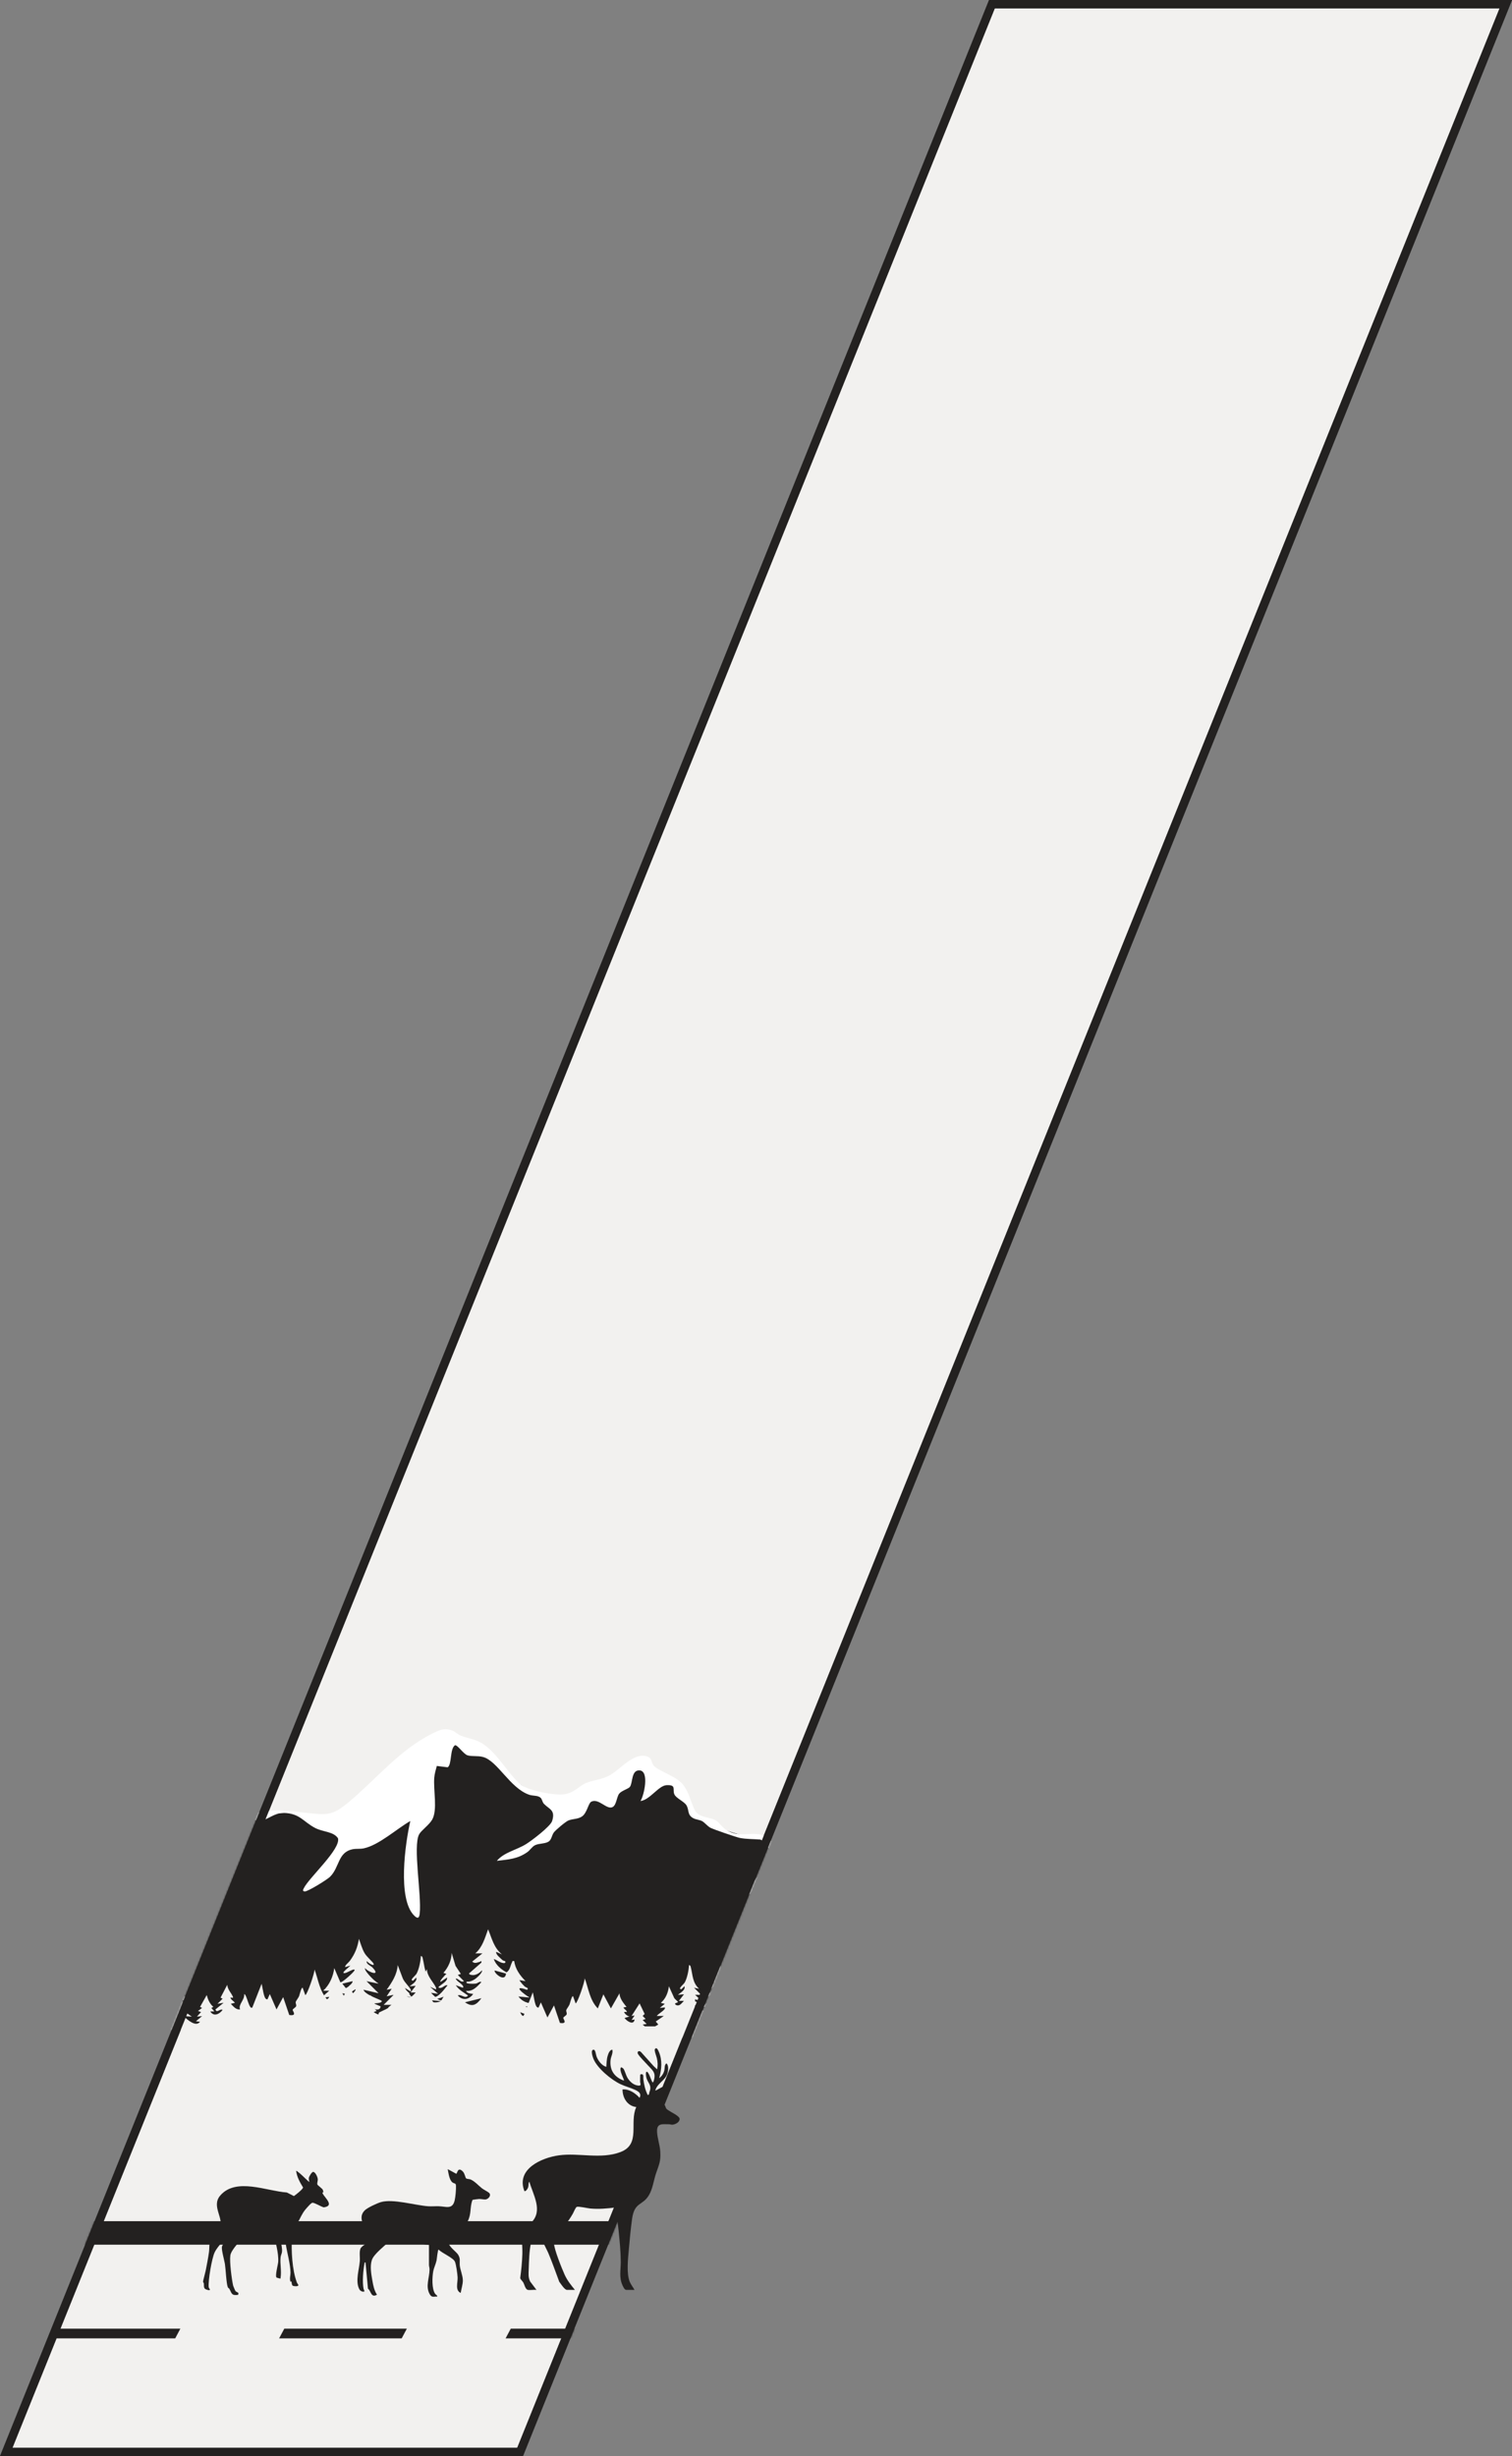 <svg width="901" height="1463" viewBox="0 0 901 1463" fill="none" xmlns="http://www.w3.org/2000/svg">
<rect x="0" y="0" width="901" height="1463" fill="#808080" stroke="none"/>
<path d="M897.297 2.5L309.914 1460.5H3.703L591.077 2.5H897.297Z" fill="#F2F1EF" stroke="#232120" stroke-width="5"/>
<mask id="mask0_2070_631" style="mask-type:alpha" maskUnits="userSpaceOnUse" x="0" y="0" width="901" height="1463">
<path d="M897.297 2.5L309.914 1460.5H3.703L591.077 2.5H897.297Z" fill="#F2F1EF" stroke="black" stroke-width="5"/>
</mask>
<g mask="url(#mask0_2070_631)">
<rect x="24" y="1323" width="527" height="14" fill="#232120"/>
<path d="M266.354 1035.61C288.466 1034.78 301.212 1065.4 336.848 1077.08C347.882 1079.76 335.567 1073.76 343.911 1075.08C353.004 1076.53 360.025 1057.93 369.405 1059.57C377.029 1060.9 374.296 1051.08 383.388 1051.43C393.502 1051.82 389.79 1063.92 398.436 1061.57C400.954 1060.88 412.032 1077.43 415.786 1082.3C418.865 1086.3 443.955 1094.39 449.263 1094.59C452.313 1094.7 467.146 1101.41 469.074 1103.03C474.267 1107.41 487.906 1105.06 494.423 1110.1C496.552 1111.75 536.23 1124.87 541.797 1127.1C556.256 1132.89 569.462 1143.95 584.885 1147.27C597.243 1149.93 607.702 1149.11 622.304 1142.63C627.066 1140.51 631.914 1132.89 635.022 1132.33C639.525 1131.52 645.394 1140.09 651.595 1141.29C658.817 1142.68 667.708 1138.11 676.685 1138.4C686.252 1138.7 701.746 1146.02 709.472 1145.11C722.966 1143.52 715.96 1116.23 751.12 1122.96C767.406 1126.08 770.053 1152.6 779.073 1160.03C784.885 1164.82 789.834 1163.2 794.668 1165.67C817.802 1177.54 818.852 1170.91 838.015 1175.95C844.374 1177.61 850.775 1183.48 857.537 1185.77C873.118 1191.02 893.834 1193.88 906.365 1206.96H-102.745C-103.896 1201.7 -100.947 1200.3 -97.969 1197.08C-86.143 1184.3 -63.628 1170.18 -50.839 1156.25C-36.625 1151.69 -24.986 1160.82 -8.24 1156.54C4.305 1153.32 71.187 1145.96 66.195 1129.76C73.331 1131.39 69.116 1134.61 72.986 1133.62C80.999 1131.56 118.907 1106.21 125.065 1100.99C129.596 1097.15 134.301 1100 137.308 1093.99C144.069 1080.48 167.246 1080.06 168.814 1079.83C182.006 1077.86 176.309 1091.11 204.535 1079.51C221.785 1072.42 218.519 1072.66 226.388 1062.05C232.819 1053.37 250.486 1050.31 258.341 1043L266.325 1035.63L266.354 1035.61Z" fill="#232120"/>
<path d="M528.719 1208.04L557.995 1187.42C554.83 1186.4 551.996 1188.26 548.212 1188.01C543.925 1187.74 539.509 1185.09 535.38 1184.09L551.334 1180.1C550.73 1177.92 546.357 1178.75 543.724 1177.76C541.811 1177.04 538.732 1175.58 538.041 1173.48C545.781 1173.99 551.982 1170.68 556.672 1164.82H544.702L557.995 1154.19L546.026 1155.53L556.657 1146.21H548.687C557.046 1138.51 561.894 1127.53 563.333 1116.3L571.317 1134.9C573.259 1136.35 589.012 1121.69 589.919 1119.59C591.789 1115.22 580.568 1122.2 578.352 1122.67C569.461 1124.61 583.488 1114.73 584.61 1112.95L577.978 1114.95C576.64 1113.16 582.409 1108.79 583.848 1106.86C590.566 1097.8 594.149 1088.89 595.933 1077.7C598.407 1084.17 599.918 1090.65 603.514 1096.73C606.233 1101.31 614.333 1108.27 615.21 1110.31C617.282 1115.13 607.053 1109.09 606.564 1106.98C604.521 1110.62 611.499 1113.13 613.887 1115.62C625.295 1127.59 608.823 1122.15 603.903 1116.28C603.097 1118.83 608.794 1125.02 611.196 1127.62C614.419 1131.12 617.987 1134.17 621.871 1136.9L605.902 1133.58L621.871 1149.5L601.917 1144.86C603.658 1151.54 625.18 1158.25 625.856 1159.52C627.482 1162.58 616.635 1162.9 615.225 1162.84L624.533 1166.82C623.439 1174.84 613.642 1169.01 608.564 1168.16C609.024 1170.92 620.476 1178.16 621.771 1177.34C621.929 1177.24 621.77 1175.34 622.778 1174.78C628.086 1171.83 634.876 1170.12 639.178 1164.82H628.547L641.84 1151.53L632.532 1153.52L639.192 1143.57L632.532 1144.9C639.61 1135.03 646.242 1124.9 647.177 1112.31L653.579 1129.17C655.219 1134.32 662.815 1140.9 664.455 1144.91C664.786 1145.7 664.7 1147.16 663.808 1146.87L655.161 1141.56L665.793 1154.84L655.147 1152.85C660.024 1157.99 665.074 1163.56 672.468 1164.87L677.763 1158.85L668.455 1159.52L677.763 1149.55L669.792 1150.21L679.1 1142.22C676.784 1139.85 672.584 1147.89 672.468 1142.25L685.747 1117.64C685.546 1126.97 694.955 1135.58 697.731 1142.25C698.062 1143.04 697.975 1144.5 697.084 1144.22L689.761 1140.9L700.392 1150.22L691.084 1148.88C693.616 1151.36 701.184 1159.86 704.867 1158.78L715.024 1141.59L725.67 1160.88L721.699 1162.18L731.007 1168.19C732.187 1174.19 723.253 1168.29 721.699 1169.51L729.683 1178.79H722.375L721.713 1181.44L735.006 1190.76L724.361 1190.1C728.95 1194.5 740.128 1204.76 745.652 1197.44L740.329 1196.76L748.299 1190.1L741.653 1190.76L746.976 1184.79L742.991 1183.47L748.299 1179.47L745.652 1178.15L754.299 1162.85C755.881 1168.66 758.212 1174.12 762.945 1178.15L760.298 1179.47L764.283 1184.12L758.96 1184.14C763.506 1191.19 770.656 1187.68 774.929 1182.13C771.606 1179.99 767.39 1186.99 765.621 1181.5L776.267 1172.82L768.297 1174.16L774.958 1167.49L772.267 1166.2L780.928 1149.56C781.403 1155.63 786.064 1159.9 788.222 1164.87C789.761 1168.39 783.431 1163.95 785.589 1167.49C786.711 1169.31 789.517 1170.97 790.898 1172.82L785.589 1174.13C788.927 1177.58 792.193 1181.91 797.559 1181.45C794.94 1174.88 803.644 1169.44 802.896 1161.51C806.32 1161.6 809.255 1182.73 813.513 1178.79L825.483 1148.22C826.648 1152.35 828.073 1165 830.806 1167.51C831.712 1168.35 833.237 1168.91 833.467 1167.43L836.129 1161.51L844.79 1181.43L853.421 1165.5L861.305 1188.62C871.879 1190.23 865.78 1183.67 865.708 1182.09C865.65 1180.84 869.505 1178.92 870.11 1177.43C870.886 1175.51 869.275 1173.67 869.664 1171.79C869.98 1170.25 873.016 1166.69 874.037 1164.15C874.526 1162.92 877.087 1151.89 878.698 1153.52L882.036 1162.8C884.367 1162.74 894.236 1134.27 894.02 1129.56C899.012 1143.1 900.638 1158.65 911.327 1169.46L918.65 1150.85L928.591 1169.44L939.913 1149.52C940.229 1156.58 945.077 1162.18 949.235 1167.47L945.25 1168.15C945.71 1170.15 948.242 1171.2 949.235 1172.81C951.35 1176.22 944.56 1172.02 946.603 1175.43C947.797 1177.44 950.789 1179.77 953.235 1180.12L946.603 1182.09C949.552 1186.2 958.687 1192.34 959.896 1184.09L955.925 1184.76L959.896 1178.78L955.925 1179.45L966.557 1162.84L973.218 1176.82L970.57 1179.45L974.541 1183.47L970.57 1184.78L975.879 1190.12L970.57 1190.79L975.879 1195.44L971.894 1197.41C979.145 1198.53 985.23 1194.22 991.201 1190.78L987.863 1186.79L998.494 1179.45H989.186C990.683 1176.71 1001.73 1171.14 999.818 1168.16L993.186 1168.84L999.818 1163.49L994.509 1162.18C1000.97 1156.75 1004.26 1148.54 1005.17 1140.24L1012.03 1155.3C1012.48 1156.9 1017.11 1160.25 1017.11 1160.84C1017.08 1162.46 1010.82 1162.15 1014.45 1164.85C1019.44 1167.4 1022 1162.41 1025.11 1159.5H1018.45L1025.11 1150.88L1017.13 1151.54C1020.64 1148.71 1027.38 1145.16 1025.77 1140.24L1021.76 1144.21C1016.23 1143.98 1024.71 1137.83 1026.13 1135.27C1029.43 1129.36 1031.41 1119.12 1031.77 1112.31C1033.78 1112.57 1033.9 1114.2 1034.29 1115.77C1036.76 1125.84 1036.35 1135.59 1045.05 1143.57L1038.4 1142.24L1047.71 1151.56H1039.74L1049.05 1160.18L1039.74 1157.53V1160.16C1043.21 1160.81 1044.52 1165.13 1048.47 1165.5C1054.83 1166.1 1062.51 1154.71 1066.34 1150.21C1062.33 1149.1 1058.95 1156.03 1054.37 1152.88C1057.74 1149 1066.7 1145.39 1065.68 1140.25L1057.68 1145.56C1054.27 1146.64 1063.75 1135.99 1065 1135.59L1061.03 1134.3C1067.23 1127.19 1071.61 1117.81 1071.68 1108.36L1076.76 1125.2L1083.65 1135.6L1079.66 1136.93L1087.63 1144.91C1083.58 1147.4 1080.76 1141.46 1076.99 1141.59C1077.94 1145.68 1088.9 1149.89 1086.3 1153.54L1077 1150.22C1081.52 1156.74 1086.7 1159.13 1092.94 1163.53C1089.23 1168.59 1083.99 1161.26 1079.66 1163.53C1086.01 1170.64 1094.47 1168.88 1099.62 1161.56C1096.54 1161.16 1091.65 1160.9 1090.31 1157.57C1099.24 1158.62 1104.7 1152.06 1110.26 1146.25C1107.99 1144.71 1105.67 1147.78 1102.88 1148.19C1101.43 1148.41 1087.24 1149.01 1091.63 1145.6C1095.32 1145.92 1098.35 1144.6 1101.4 1142.71C1104.25 1140.96 1112.21 1133.79 1110.94 1130.97C1108.29 1134.12 1104.26 1136.7 1100.11 1137.17C1099.13 1137.29 1093.98 1136.94 1094.31 1134.97L1110.26 1120.97C1110.52 1117.48 1109.72 1119.61 1107.98 1120.04C1104.52 1120.89 1101.69 1122.74 1098.29 1119.66L1111.59 1109.02H1102.28C1111.64 1101.21 1114.88 1088.81 1118.9 1077.79C1123.93 1089.86 1126.15 1101.47 1136.86 1110.36L1129.54 1107.03C1128.25 1110.04 1134.85 1115.13 1137.57 1117.69C1138.6 1118.67 1140.69 1118.83 1140.85 1119.02C1141.84 1120.14 1141.41 1121.88 1138.94 1121.61C1133.87 1121.03 1130.75 1117.55 1126.22 1116.36C1129.07 1124.12 1135.61 1129.65 1142.7 1133.56C1147.42 1130.83 1147.7 1124.66 1149.87 1120.7C1150.7 1119.18 1149.8 1118.46 1152.83 1119C1154.06 1129.25 1160.44 1137.91 1167.48 1144.94L1159.51 1143.6C1161.28 1146.74 1163.61 1149.16 1166.13 1151.67C1167.91 1153.44 1172.21 1153.49 1169.46 1156.26C1149.02 1148.98 1165.38 1161.93 1172.8 1166.22L1158.17 1164.88C1163.52 1171.77 1170.84 1174.39 1179.46 1173.54C1177.28 1178.46 1171.51 1176.85 1167.49 1178.17L1182.12 1182.85C1184.12 1184.79 1171.81 1188.09 1169.61 1188.03C1165.09 1187.91 1161.06 1184.32 1156.85 1184.82L1187.45 1208.1H528.676L528.719 1208.04ZM1142.23 1134.91L1127.6 1130.93C1125.38 1133.04 1140.88 1147.52 1142.23 1134.91ZM587.272 1133.58L573.979 1136.89L578.611 1142.63C580.611 1142.42 588.998 1135.23 587.272 1133.58ZM578.093 1156.06C579.992 1157.47 593.156 1146.14 591.257 1144.22C585.603 1148.03 581.071 1151.54 573.979 1149.55L578.093 1156.06ZM708.377 1160.18L692.408 1158.85C696.767 1165.97 705.327 1171.23 708.377 1160.18ZM1066.37 1162.84C1057.22 1166.36 1049.51 1170.74 1039.77 1165.49C1038.09 1167.49 1045.25 1171.38 1047.35 1171.86C1054.99 1173.61 1062.15 1168.82 1066.37 1162.84ZM676.439 1166.84C668.181 1169.79 663.016 1166.68 655.147 1165.51C660.571 1172.52 671.188 1175.67 676.439 1166.84ZM708.377 1168.16C703.04 1169.73 698.954 1167.25 693.746 1166.82C693.746 1171.4 701.256 1174.64 705.025 1174.84C708.794 1175.04 704.996 1169.87 708.377 1168.16ZM1110.29 1166.84L1089.01 1172.13C1098.6 1178.81 1103.92 1175.53 1110.29 1166.84Z" fill="#232120"/>
<path d="M74.942 1138.45C74.827 1138.34 75.215 1136.44 74.179 1135.68C72.252 1134.27 66.065 1134.89 66.224 1129.75C69.015 1129.16 71.892 1131.13 74.41 1131.06C83.114 1130.81 91.558 1117.28 98.752 1112.77C101.888 1110.82 105.168 1110.5 107.714 1109.06C110.261 1107.62 110.923 1104.36 114.001 1102.67C117.771 1100.6 123.54 1100.1 127.51 1097.96C137.221 1092.7 143.594 1081.54 155.578 1079.28C165.476 1077.41 172.338 1078.76 181.704 1079.7C194.882 1081.01 197.558 1081.99 208.074 1073.17C224.389 1059.5 237.855 1042.55 257.19 1032.77C261.535 1030.57 264.556 1028.99 269.533 1030.77C271.375 1031.43 272.756 1033.1 274.454 1033.76C278.827 1035.46 283.157 1035.85 287.272 1038.38C296.695 1044.16 303.198 1057.59 310.894 1063.28C315.426 1066.65 330.359 1069.47 335.999 1068.74C342.372 1067.9 344.559 1064.06 349.134 1062.06C354.054 1059.92 358.269 1060.39 363.938 1057.05C370.181 1053.37 377.791 1043.62 385.646 1046.19C388.725 1047.2 387.991 1049.92 389.603 1051.73C392.221 1054.7 401.846 1057.59 406.205 1062.08C411.226 1067.24 412.204 1076.97 415.312 1079.9C418.419 1082.84 424.087 1082.48 427.036 1084.6C428.878 1085.93 430.446 1088.69 433.41 1090.33C440.948 1094.49 445.955 1091.27 453.191 1092.73C457.363 1093.58 460.341 1098.3 463.722 1098.83C473.289 1100.37 478.367 1090.14 488.236 1098.88C491.934 1102.14 492.509 1107.34 497.501 1108.62C501.832 1109.74 507.255 1109.31 511.658 1110.3C515.024 1111.06 517.844 1113.62 520.002 1113.9C523.642 1114.36 527.886 1111.15 530.072 1111.65C532.95 1112.31 533.223 1117.59 535.352 1119.88C540.459 1125.36 556.155 1129.52 562.356 1136.45C563.147 1137.33 564.226 1137.81 563.924 1139.23C559.478 1140.32 557.953 1137.19 554.659 1135.43C552.414 1134.24 549.595 1132.56 547.264 1131.74C542.373 1129.98 535.482 1130.08 531.64 1128.34C527.799 1126.6 526.562 1120.82 522.332 1120.97C519.8 1121.07 513.456 1125.06 511.586 1126.94C508.262 1130.28 506.881 1137.62 504.464 1139.62C502.81 1140.99 497.329 1141.59 494.984 1142.41L502.925 1136.5C503.414 1130.14 514.161 1124.74 510.032 1119.06C506.349 1114 502.983 1116.28 498.12 1115.12C493.258 1113.95 489.69 1109.8 485.82 1106.76C482.496 1108.41 471.318 1105.74 471.217 1110.33C471.174 1112.39 474.943 1114.57 472.814 1115.91C471.361 1116.82 466.57 1116.04 464.024 1116.63C463.132 1116.83 454.673 1120.61 453.565 1121.22C449.595 1123.39 448.357 1128.93 443.48 1129.74C441.984 1128.2 459.823 1108.62 460.01 1104.62C460.212 1103.13 454.946 1096.73 453.392 1095.71C449.58 1095.39 444.545 1095.47 440.891 1094.73C438.862 1094.33 424.692 1089.47 423.239 1088.62C421.383 1087.53 419.886 1085.53 418.404 1084.73C416.721 1083.83 414.75 1083.86 413.067 1082.94C409.341 1080.91 410.837 1078.06 408.967 1075.15C407.586 1073 402.853 1071.04 401.874 1068.79C400.565 1065.82 403.299 1063 397.17 1063.31C392.408 1063.56 387.287 1072.07 381.661 1072.75C383.819 1069.44 386.999 1054.98 381.216 1054.51C376.094 1054.09 377.159 1061.8 375.375 1064.29C374.512 1065.5 370.354 1066.56 368.958 1068.38C367.433 1070.35 367.347 1075.2 365.017 1076.35C361.463 1078.1 356.787 1070.87 352.328 1073.14C350.572 1074.03 349.839 1079.83 346.846 1081.91C344.458 1083.58 341.523 1083.27 338.876 1084.25C337.193 1084.86 331.251 1089.9 330.129 1091.34C328.734 1093.11 328.791 1095.63 326.95 1096.88C324.893 1098.27 321.253 1097.9 318.836 1099.06C317.037 1099.93 315.901 1102 314.232 1103.18C308.334 1107.32 303.039 1107.51 296.076 1108.39C300.234 1103.31 307.715 1101.97 313.441 1098.43C316.735 1096.4 327.957 1087.91 328.993 1084.69C331.136 1078.04 327.281 1077.69 324.144 1074.42C323.065 1073.3 323.094 1071.37 321.771 1070.46C320.246 1069.41 317.383 1069.72 315.311 1069C303.903 1065.05 296.551 1048.9 287.876 1046.52C284.596 1045.62 281.33 1046.37 278.582 1045.52C276.18 1044.77 272.627 1039.19 271.116 1039.53C268.009 1041.58 269.332 1051.14 266.757 1052.65L260.297 1051.86C259.664 1054.21 258.974 1056.45 258.772 1058.9C258.182 1066.25 260.815 1078.04 257.55 1083.8C255.708 1087.05 251.018 1090.2 249.738 1092.62C245.954 1099.8 251.306 1128.81 250.112 1139.69C249.795 1142.58 248.903 1143.01 246.875 1141.04C236.703 1131.12 241.509 1097.68 244.515 1084.65C236.43 1089.25 225.914 1098.96 216.836 1100.92C214.548 1101.41 212.405 1101.03 210.232 1101.45C201.198 1103.19 202.449 1112.24 196.608 1117.92C194.853 1119.64 183.243 1126.83 181.531 1126.6C180.093 1126.41 180.611 1125.53 181.085 1124.6C184.294 1118.21 203.154 1101.37 201.399 1094.91C198.651 1090.81 192.523 1091.28 187.718 1088.75C180.596 1085.01 178.64 1079.99 168.842 1079.84C163.448 1079.77 159.319 1084.09 155.161 1084.52C153.348 1084.71 152.068 1083.81 150.658 1083.89C145.321 1084.17 144.645 1092.65 142.3 1096.14C139.034 1101.01 132.502 1101.11 132.761 1107.98C132.862 1110.56 134.444 1112.92 134.373 1115.54L124.058 1114.34C122.274 1115.42 118.993 1128.01 117.094 1131.13C116.389 1132.3 109.254 1140.58 108.592 1140.86C107.082 1141.47 107.312 1139.94 107.47 1138.94C108.448 1132.64 113.325 1126.33 112.16 1119.49C105.614 1119.61 105.484 1124.41 103.01 1128.17C101.025 1131.19 97.615 1131.66 95.515 1134.12C93.17 1136.87 91.947 1142.02 89.847 1145.09C86.466 1150.02 80.107 1152.81 74.136 1152.35C79.776 1148.83 85.933 1145.78 86.811 1138.5H74.928L74.942 1138.45Z" fill="white"/>
<path d="M19.511 1209.13L32.962 1199.65C31.509 1199.18 30.2 1200.03 28.474 1199.93C26.503 1199.8 24.474 1198.59 22.575 1198.13L29.912 1196.3C29.639 1195.29 27.625 1195.68 26.416 1195.22C25.539 1194.89 24.114 1194.22 23.798 1193.25C27.351 1193.48 30.214 1191.96 32.358 1189.27H26.862L32.977 1184.37L27.481 1184.99L32.372 1180.71H28.704C32.545 1177.17 34.775 1172.12 35.437 1166.95L39.105 1175.51C39.997 1176.19 47.248 1169.44 47.651 1168.48C48.514 1166.46 43.349 1169.67 42.328 1169.89C38.242 1170.78 44.687 1166.23 45.205 1165.41L42.155 1166.33C41.536 1165.51 44.198 1163.5 44.845 1162.62C47.924 1158.46 49.578 1154.36 50.398 1149.21C51.535 1152.19 52.226 1155.17 53.88 1157.96C55.132 1160.06 58.858 1163.27 59.261 1164.2C60.21 1166.42 55.506 1163.64 55.29 1162.67C54.355 1164.35 57.563 1165.5 58.656 1166.64C63.907 1172.13 56.326 1169.64 54.067 1166.94C53.693 1168.1 56.311 1170.95 57.419 1172.15C58.901 1173.76 60.541 1175.15 62.325 1176.42L54.988 1174.89L62.325 1182.22L53.146 1180.09C53.952 1183.17 63.85 1186.25 64.152 1186.82C64.9 1188.23 59.908 1188.37 59.261 1188.35L63.548 1190.17C63.044 1193.86 58.541 1191.18 56.211 1190.79C56.426 1192.06 61.692 1195.38 62.282 1195.01C62.354 1194.96 62.282 1194.09 62.742 1193.83C65.188 1192.47 68.309 1191.68 70.281 1189.25H65.389L71.504 1183.14L67.231 1184.06L70.295 1179.48L67.231 1180.09C70.482 1175.56 73.532 1170.89 73.963 1165.11L76.898 1172.87C77.647 1175.24 81.142 1178.26 81.89 1180.1C82.034 1180.46 82.006 1181.14 81.603 1181.01L77.632 1178.56L82.523 1184.66L77.632 1183.74C79.876 1186.1 82.193 1188.66 85.588 1189.27L88.019 1186.5L83.746 1186.81L88.019 1182.23L84.35 1182.53L88.623 1178.86C87.559 1177.77 85.631 1181.47 85.573 1178.86L91.673 1167.56C91.573 1171.84 95.903 1175.8 97.183 1178.86C97.327 1179.22 97.298 1179.9 96.881 1179.77L93.515 1178.25L98.406 1182.53L94.133 1181.91C95.299 1183.05 98.78 1186.96 100.463 1186.46L105.139 1178.55L110.03 1187.41L108.203 1188.01L112.476 1190.78C113.023 1193.54 108.908 1190.82 108.189 1191.38L111.858 1195.65H108.491L108.189 1196.88L114.303 1201.16L109.412 1200.86C111.526 1202.89 116.662 1207.61 119.194 1204.23L116.749 1203.93L120.417 1200.86L117.367 1201.16L119.813 1198.42L117.986 1197.81L120.432 1195.97L119.209 1195.37L123.18 1188.33C123.913 1191.01 124.978 1193.51 127.15 1195.37L125.927 1195.97L127.754 1198.1H125.309C127.395 1201.35 130.689 1199.74 132.646 1197.18C131.121 1196.19 129.179 1199.41 128.373 1196.89L133.264 1192.91L129.596 1193.52L132.66 1190.46L131.423 1189.87L135.408 1182.22C135.624 1185.01 137.768 1186.98 138.76 1189.25C139.465 1190.88 136.559 1188.83 137.552 1190.46C138.07 1191.31 139.364 1192.06 139.997 1192.92L137.552 1193.52C139.091 1195.11 140.587 1197.11 143.047 1196.89C141.839 1193.87 145.853 1191.37 145.507 1187.73C147.09 1187.77 148.428 1197.48 150.384 1195.67L155.894 1181.61C156.427 1183.51 157.088 1189.32 158.34 1190.49C158.757 1190.88 159.462 1191.14 159.563 1190.45L160.786 1187.73L164.771 1196.88L168.741 1189.55L172.367 1200.19C177.229 1200.93 174.424 1197.91 174.396 1197.18C174.367 1196.6 176.136 1195.73 176.424 1195.04C176.784 1194.16 176.036 1193.31 176.223 1192.45C176.366 1191.74 177.762 1190.1 178.237 1188.94C178.467 1188.37 179.632 1183.3 180.38 1184.04L181.92 1188.32C182.999 1188.29 187.53 1175.2 187.429 1173.04C189.731 1179.25 190.465 1186.42 195.385 1191.38L198.752 1182.84L203.326 1191.38L208.535 1182.22C208.678 1185.47 210.908 1188.03 212.822 1190.47L210.995 1190.78C211.21 1191.7 212.361 1192.17 212.822 1192.92C213.786 1194.49 210.678 1192.56 211.613 1194.13C212.16 1195.05 213.541 1196.13 214.663 1196.29L211.613 1197.19C212.965 1199.09 217.166 1201.91 217.727 1198.11L215.9 1198.42L217.727 1195.67L215.9 1195.97L220.792 1188.33L223.856 1194.76L222.648 1195.97L224.475 1197.81L222.648 1198.42L225.093 1200.86L222.648 1201.16L225.093 1203.29L223.266 1204.2C226.604 1204.72 229.395 1202.73 232.143 1201.15L230.603 1199.32L235.495 1195.96H231.222C231.913 1194.69 236.991 1192.13 236.113 1190.76L233.064 1191.08L236.113 1188.62L233.668 1188.01C236.631 1185.53 238.156 1181.74 238.559 1177.93L241.71 1184.85C241.911 1185.58 244.04 1187.12 244.04 1187.4C244.04 1188.14 241.148 1188 242.817 1189.24C245.119 1190.4 246.285 1188.12 247.723 1186.78H244.659L247.723 1182.81L244.055 1183.11C245.666 1181.81 248.773 1180.17 248.025 1177.92L246.184 1179.74C243.652 1179.64 247.536 1176.81 248.198 1175.63C249.709 1172.91 250.629 1168.2 250.787 1165.07C251.708 1165.18 251.766 1165.93 251.953 1166.65C253.089 1171.28 252.902 1175.77 256.902 1179.43L253.852 1178.81L258.125 1183.09H254.456L258.729 1187.07L254.456 1185.84V1187.05C256.053 1187.35 256.643 1189.34 258.47 1189.51C261.39 1189.78 264.929 1184.55 266.685 1182.48C264.843 1181.97 263.289 1185.15 261.189 1183.7C262.728 1181.91 266.857 1180.25 266.382 1177.89L262.699 1180.32C261.131 1180.81 265.491 1175.92 266.066 1175.73L264.239 1175.12C267.087 1171.86 269.101 1167.54 269.13 1163.2L271.461 1170.94L274.626 1175.73L272.799 1176.33L276.467 1180C274.597 1181.15 273.303 1178.42 271.576 1178.48C272.008 1180.36 277.057 1182.29 275.849 1183.97L271.576 1182.45C273.648 1185.44 276.036 1186.55 278.899 1188.56C277.187 1190.89 274.784 1187.51 272.799 1188.56C275.719 1191.83 279.604 1191.02 281.978 1187.65C280.553 1187.47 278.309 1187.35 277.69 1185.81C281.791 1186.3 284.308 1183.28 286.869 1180.61C285.819 1179.9 284.754 1181.31 283.473 1181.5C282.812 1181.6 276.28 1181.87 278.295 1180.3C279.992 1180.45 281.387 1179.84 282.783 1178.98C284.092 1178.17 287.746 1174.88 287.171 1173.58C285.962 1175.04 284.107 1176.22 282.193 1176.43C281.747 1176.49 279.373 1176.33 279.532 1175.41L286.869 1168.98C286.984 1167.37 286.61 1168.35 285.819 1168.55C284.236 1168.94 282.927 1169.79 281.373 1168.38L287.487 1163.49H283.215C287.516 1159.89 289.012 1154.19 290.854 1149.13C293.17 1154.68 294.192 1160.02 299.112 1164.1L295.745 1162.58C295.155 1163.96 298.191 1166.31 299.428 1167.49C299.903 1167.93 300.867 1168 300.939 1168.09C301.399 1168.61 301.198 1169.41 300.061 1169.28C297.73 1169.02 296.292 1167.43 294.22 1166.87C295.53 1170.43 298.536 1172.98 301.802 1174.78C303.974 1173.53 304.089 1170.68 305.096 1168.87C305.485 1168.16 305.068 1167.83 306.449 1168.09C307.01 1172.79 309.945 1176.78 313.182 1180.02L309.513 1179.4C310.333 1180.84 311.398 1181.94 312.563 1183.11C313.383 1183.93 315.354 1183.94 314.088 1185.22C304.694 1181.89 312.203 1187.83 315.627 1189.8L308.909 1189.18C311.369 1192.34 314.736 1193.55 318.692 1193.16C317.685 1195.42 315.038 1194.69 313.182 1195.29L319.914 1197.44C320.835 1198.33 315.181 1199.84 314.16 1199.83C312.088 1199.77 310.232 1198.11 308.29 1198.36L322.36 1209.06H19.525L19.511 1209.13ZM301.543 1175.51L294.825 1173.69C293.803 1174.65 300.924 1181.31 301.543 1175.51ZM46.428 1174.91L40.313 1176.43L42.443 1179.07C43.363 1178.97 47.219 1175.66 46.428 1174.91ZM42.212 1185.24C43.09 1185.89 49.133 1180.68 48.269 1179.79C45.665 1181.54 43.579 1183.15 40.328 1182.23L42.227 1185.22L42.212 1185.24ZM102.104 1187.12L94.766 1186.52C96.766 1189.8 100.708 1192.2 102.104 1187.12ZM266.685 1188.36C262.484 1189.99 258.93 1191.99 254.456 1189.58C253.679 1190.5 256.974 1192.29 257.937 1192.52C261.448 1193.32 264.742 1191.12 266.685 1188.37V1188.36ZM87.415 1190.19C83.617 1191.54 81.243 1190.11 77.632 1189.58C80.121 1192.81 85.012 1194.24 87.415 1190.19ZM102.104 1190.81C99.658 1191.52 97.773 1190.39 95.37 1190.19C95.37 1192.29 98.823 1193.78 100.564 1193.87C102.305 1193.96 100.564 1191.6 102.104 1190.81ZM286.869 1190.19L277.086 1192.62C281.488 1195.68 283.934 1194.17 286.869 1190.19Z" fill="#F2F1EF"/>
<path d="M473.994 1211.75L489.733 1200.68C488.035 1200.13 486.51 1201.12 484.482 1200.99C482.18 1200.85 479.806 1199.42 477.591 1198.89L486.165 1196.75C485.849 1195.57 483.489 1196.03 482.079 1195.5C481.058 1195.11 479.389 1194.33 479.029 1193.19C483.187 1193.47 486.525 1191.68 489.042 1188.53H482.612L489.762 1182.82L483.331 1183.54L489.042 1178.53H484.755C489.244 1174.41 491.848 1168.49 492.625 1162.47L496.912 1172.46C497.962 1173.26 506.421 1165.36 506.91 1164.23C507.917 1161.89 501.889 1165.63 500.695 1165.89C495.919 1166.93 503.457 1161.63 504.062 1160.67L500.494 1161.75C499.775 1160.78 502.882 1158.44 503.644 1157.4C507.255 1152.54 509.183 1147.75 510.147 1141.73C511.471 1145.22 512.291 1148.7 514.219 1151.96C515.672 1154.42 520.031 1158.16 520.505 1159.26C521.613 1161.85 516.118 1158.6 515.859 1157.46C514.765 1159.42 518.506 1160.77 519.786 1162.11C525.915 1168.54 517.067 1165.62 514.42 1162.47C513.988 1163.83 517.053 1167.16 518.333 1168.55C520.059 1170.44 521.987 1172.06 524.073 1173.54L515.499 1171.76L524.088 1180.32L513.355 1177.82C514.29 1181.41 525.857 1185.02 526.217 1185.69C527.095 1187.33 521.268 1187.5 520.505 1187.47L525.512 1189.61C524.922 1193.93 519.657 1190.79 516.923 1190.33C517.168 1191.81 523.325 1195.71 524.016 1195.27C524.102 1195.21 524.016 1194.19 524.548 1193.89C527.397 1192.3 531.051 1191.38 533.367 1188.53H527.656L534.806 1181.38L529.799 1182.45L533.382 1177.1L529.799 1177.82C533.597 1172.51 537.165 1167.07 537.669 1160.31L541.107 1169.37C541.984 1172.13 546.07 1175.67 546.948 1177.83C547.12 1178.26 547.077 1179.04 546.603 1178.88L541.956 1176.03L547.667 1183.17L541.941 1182.1C544.56 1184.87 547.279 1187.86 551.249 1188.56L554.098 1185.33L549.091 1185.69L554.098 1180.33L549.811 1180.69L554.817 1176.39C553.566 1175.11 551.307 1179.44 551.249 1176.41L558.385 1163.17C558.27 1168.19 563.334 1172.81 564.816 1176.41C564.988 1176.82 564.945 1177.61 564.47 1177.46L560.529 1175.67L566.24 1180.68L561.234 1179.96C562.6 1181.28 566.657 1185.86 568.643 1185.28L574.095 1176.05L579.821 1186.42L577.692 1187.12L582.698 1190.36C583.331 1193.58 578.526 1190.42 577.692 1191.07L581.979 1196.06H578.051L577.692 1197.48L584.842 1202.49L579.116 1202.13C581.59 1204.49 587.59 1210.01 590.553 1206.07L587.69 1205.71L591.978 1202.13L588.41 1202.49L591.273 1199.28L589.129 1198.58L591.992 1196.43L590.568 1195.73L595.215 1187.51C596.063 1190.63 597.315 1193.57 599.861 1195.73L598.437 1196.43L600.581 1198.93H597.718C600.163 1202.73 604.005 1200.85 606.292 1197.87C604.508 1196.72 602.249 1200.49 601.286 1197.53L607.011 1192.86L602.724 1193.58L606.306 1189.99L604.868 1189.3L609.529 1180.35C609.788 1183.61 612.291 1185.92 613.456 1188.58C614.291 1190.48 610.881 1188.09 612.047 1189.99C612.651 1190.96 614.161 1191.86 614.895 1192.86L612.047 1193.57C613.845 1195.42 615.6 1197.76 618.477 1197.51C617.067 1193.99 621.743 1191.05 621.355 1186.79C623.196 1186.84 624.764 1198.2 627.066 1196.09L633.497 1179.66C634.13 1181.87 634.892 1188.68 636.36 1190.03C636.849 1190.48 637.669 1190.78 637.798 1189.99L639.223 1186.81L643.884 1197.51L648.531 1188.95L652.775 1201.38C658.457 1202.24 655.177 1198.72 655.148 1197.87C655.12 1197.19 657.191 1196.17 657.522 1195.37C657.939 1194.35 657.076 1193.35 657.278 1192.33C657.45 1191.51 659.076 1189.6 659.623 1188.23C659.896 1187.57 661.263 1181.64 662.126 1182.52L663.924 1187.51C665.176 1187.48 670.484 1172.18 670.355 1169.66C673.045 1176.94 673.908 1185.3 679.663 1191.11L683.605 1181.11L688.957 1191.11L695.042 1180.41C695.215 1184.2 697.819 1187.21 700.049 1190.06L697.905 1190.42C698.15 1191.5 699.516 1192.06 700.049 1192.92C701.185 1194.76 697.545 1192.49 698.624 1194.33C699.272 1195.41 700.869 1196.66 702.192 1196.85L698.624 1197.91C700.207 1200.13 705.127 1203.42 705.76 1198.99L703.631 1199.35L705.76 1196.13L703.631 1196.49L709.342 1187.56L712.924 1195.07L711.5 1196.47L713.644 1198.63L711.5 1199.34L714.349 1202.2L711.5 1202.56L714.349 1205.06L712.205 1206.13C716.104 1206.73 719.37 1204.42 722.578 1202.56L720.78 1200.42L726.491 1196.47H721.485C722.29 1194.99 728.232 1192 727.196 1190.4L723.628 1190.76L727.196 1187.89L724.347 1187.18C727.815 1184.28 729.584 1179.84 730.073 1175.38L733.756 1183.48C734 1184.35 736.49 1186.15 736.49 1186.46C736.49 1187.34 733.109 1187.17 735.065 1188.62C737.756 1189.99 739.122 1187.3 740.791 1185.74H737.209L740.791 1181.11L736.504 1181.47C738.389 1179.94 742.014 1178.03 741.151 1175.4L738.993 1177.53C736.029 1177.41 740.575 1174.1 741.338 1172.72C743.107 1169.54 744.172 1164.03 744.373 1160.38C745.452 1160.52 745.524 1161.39 745.726 1162.24C747.049 1167.64 746.833 1172.9 751.509 1177.18L747.941 1176.46L752.948 1181.47H748.66L753.667 1186.1L748.66 1184.68V1186.09C750.531 1186.43 751.221 1188.75 753.35 1188.97C756.76 1189.3 760.903 1183.17 762.961 1180.75C760.803 1180.16 758.99 1183.89 756.53 1182.19C758.343 1180.1 763.148 1178.16 762.615 1175.4L758.314 1178.25C756.472 1178.82 761.579 1173.1 762.256 1172.9L760.126 1172.19C763.45 1168.38 765.809 1163.33 765.852 1158.25L768.586 1167.31L772.283 1172.91L770.139 1173.61L774.426 1177.92C772.24 1179.25 770.729 1176.06 768.715 1176.13C769.233 1178.33 775.117 1180.59 773.722 1182.56L768.73 1180.78C771.161 1184.29 773.952 1185.57 777.289 1187.93C775.29 1190.65 772.484 1186.71 770.154 1187.93C773.563 1191.76 778.109 1190.81 780.886 1186.86C779.232 1186.65 776.599 1186.51 775.88 1184.72C780.685 1185.28 783.605 1181.76 786.612 1178.64C785.389 1177.82 784.138 1179.46 782.641 1179.67C781.865 1179.79 774.239 1180.12 776.599 1178.28C778.584 1178.45 780.21 1177.73 781.85 1176.72C783.375 1175.77 787.662 1171.93 786.986 1170.41C785.562 1172.1 783.404 1173.49 781.16 1173.74C780.642 1173.8 777.865 1173.61 778.038 1172.56L786.612 1165.04C786.756 1163.16 786.31 1164.31 785.389 1164.54C783.533 1165 782.008 1165.99 780.181 1164.34L787.331 1158.61H782.325C787.36 1154.41 789.101 1147.75 791.259 1141.82C793.964 1148.31 795.158 1154.55 800.912 1159.33L796.985 1157.55C796.294 1159.16 799.833 1161.9 801.301 1163.27C801.862 1163.8 802.984 1163.89 803.07 1163.98C803.602 1164.58 803.372 1165.52 802.049 1165.37C799.33 1165.05 797.647 1163.2 795.215 1162.55C796.74 1166.72 800.265 1169.7 804.077 1171.8C806.624 1170.33 806.753 1167.01 807.933 1164.88C808.379 1164.06 807.89 1163.67 809.515 1163.96C810.177 1169.47 813.601 1174.12 817.385 1177.9L813.097 1177.18C814.047 1178.87 815.299 1180.16 816.651 1181.51C817.615 1182.46 819.917 1182.49 818.435 1183.99C807.444 1180.07 816.234 1187.04 820.233 1189.34L812.378 1188.62C815.255 1192.32 819.197 1193.73 823.815 1193.28C822.636 1195.93 819.543 1195.07 817.385 1195.77L825.254 1198.29C826.333 1199.34 819.715 1201.11 818.536 1201.08C816.104 1201.02 813.946 1199.08 811.673 1199.35L828.117 1211.87H474.052L473.994 1211.75ZM803.746 1172.45L795.891 1170.31C794.697 1171.44 803.027 1179.23 803.746 1172.45ZM505.457 1171.73L498.307 1173.51L500.796 1176.59C501.875 1176.48 506.378 1172.61 505.457 1171.73ZM500.537 1183.81C501.559 1184.58 508.637 1178.48 507.615 1177.44C504.58 1179.48 502.134 1181.38 498.322 1180.3L500.537 1183.81ZM570.556 1186.03L561.982 1185.33C564.327 1189.15 568.93 1191.97 570.556 1186.03ZM762.975 1187.45C758.055 1189.35 753.912 1191.7 748.675 1188.88C747.769 1189.96 751.624 1192.04 752.746 1192.3C756.861 1193.25 760.702 1190.68 762.961 1187.45H762.975ZM553.393 1189.6C548.948 1191.18 546.185 1189.51 541.956 1188.88C544.876 1192.65 550.573 1194.33 553.393 1189.6ZM570.556 1190.32C567.693 1191.17 565.492 1189.83 562.687 1189.6C562.687 1192.06 566.715 1193.8 568.758 1193.9C570.8 1194 568.743 1191.24 570.556 1190.32ZM786.583 1189.6L775.146 1192.45C780.296 1196.03 783.159 1194.27 786.583 1189.6Z" fill="#F2F1EF"/>
<path d="M183.559 1213.65L196.766 1204.34C195.341 1203.88 194.061 1204.72 192.349 1204.6C190.407 1204.47 188.421 1203.28 186.565 1202.83L193.759 1201.03C193.485 1200.06 191.514 1200.43 190.32 1199.98C189.457 1199.67 188.062 1199.01 187.76 1198.06C191.256 1198.29 194.046 1196.79 196.161 1194.14H190.766L196.766 1189.34L191.371 1189.94L196.176 1185.74H192.579C196.348 1182.27 198.535 1177.31 199.182 1172.25L202.793 1180.65C203.671 1181.31 210.778 1174.69 211.181 1173.74C212.029 1171.77 206.965 1174.91 205.958 1175.14C201.945 1176.02 208.275 1171.56 208.778 1170.75L205.786 1171.66C205.181 1170.85 207.785 1168.88 208.433 1168C211.468 1163.92 213.08 1159.89 213.885 1154.84C214.993 1157.76 215.684 1160.68 217.309 1163.43C218.532 1165.5 222.186 1168.64 222.589 1169.56C223.524 1171.73 218.906 1169.01 218.691 1168.05C217.77 1169.69 220.92 1170.82 221.999 1171.95C227.15 1177.34 219.712 1174.89 217.496 1172.25C217.137 1173.4 219.698 1176.19 220.791 1177.35C222.244 1178.94 223.855 1180.3 225.61 1181.54L218.403 1180.04L225.61 1187.24L216.604 1185.14C217.396 1188.16 227.106 1191.18 227.409 1191.76C228.142 1193.14 223.251 1193.28 222.618 1193.25L226.819 1195.05C226.33 1198.68 221.913 1196.04 219.611 1195.65C219.827 1196.91 224.992 1200.17 225.567 1199.8C225.639 1199.75 225.567 1198.89 226.013 1198.65C228.416 1197.31 231.466 1196.55 233.408 1194.16H228.603L234.602 1188.16L230.401 1189.05L233.408 1184.56L230.401 1185.17C233.595 1180.71 236.587 1176.15 237.005 1170.46L239.896 1178.07C240.63 1180.4 244.068 1183.37 244.802 1185.18C244.946 1185.54 244.917 1186.19 244.514 1186.07L240.616 1183.67L245.42 1189.67L240.616 1188.78C242.817 1191.09 245.104 1193.61 248.427 1194.2L250.815 1191.48L246.615 1191.78L250.815 1187.28L247.219 1187.58L251.42 1183.97C250.37 1182.91 248.47 1186.53 248.427 1183.97L254.426 1172.87C254.34 1177.08 258.584 1180.97 259.836 1183.97C259.98 1184.33 259.951 1184.98 259.548 1184.86L256.239 1183.37L261.044 1187.57L256.843 1186.96C257.994 1188.09 261.404 1191.91 263.058 1191.44L267.647 1183.68L272.453 1192.39L270.654 1192.98L274.855 1195.7C275.387 1198.4 271.359 1195.74 270.654 1196.29L274.251 1200.47H270.956L270.654 1201.67L276.653 1205.87L271.849 1205.57C273.92 1207.55 278.97 1212.18 281.459 1208.88L279.056 1208.57L282.653 1205.57L279.646 1205.87L282.048 1203.18L280.25 1202.59L282.653 1200.78L281.459 1200.19L285.357 1193.28C286.077 1195.9 287.127 1198.36 289.256 1200.19L288.062 1200.78L289.86 1202.88H287.458C289.501 1206.07 292.737 1204.49 294.665 1201.98C293.169 1201.02 291.27 1204.19 290.465 1201.7L295.27 1197.78L291.673 1198.39L294.68 1195.37L293.471 1194.79L297.384 1187.28C297.6 1190.01 299.701 1191.96 300.679 1194.19C301.37 1195.78 298.521 1193.77 299.485 1195.37C299.988 1196.19 301.254 1196.93 301.873 1197.78L299.485 1198.37C300.995 1199.93 302.463 1201.88 304.88 1201.68C303.7 1198.72 307.628 1196.26 307.297 1192.69C308.85 1192.73 310.16 1202.26 312.087 1200.49L317.497 1186.69C318.029 1188.56 318.662 1194.26 319.899 1195.4C320.302 1195.77 320.993 1196.03 321.108 1195.35L322.302 1192.68L326.215 1201.67L330.114 1194.49L333.667 1204.92C338.443 1205.65 335.681 1202.69 335.652 1201.97C335.624 1201.41 337.364 1200.55 337.638 1199.87C337.983 1199.01 337.264 1198.17 337.436 1197.32C337.58 1196.63 338.947 1195.02 339.407 1193.87C339.637 1193.31 340.788 1188.35 341.508 1189.08L343.018 1193.27C344.069 1193.24 348.528 1180.39 348.428 1178.28C350.686 1184.39 351.42 1191.41 356.239 1196.27L359.548 1187.89L364.037 1196.27L369.144 1187.28C369.288 1190.48 371.475 1192.99 373.345 1195.38L371.547 1195.68C371.763 1196.59 372.899 1197.06 373.345 1197.78C374.295 1199.32 371.245 1197.42 372.151 1198.96C372.683 1199.87 374.036 1200.92 375.143 1201.08L372.151 1201.97C373.474 1203.83 377.603 1206.6 378.15 1202.88L376.352 1203.18L378.15 1200.47L376.352 1200.78L381.142 1193.28L384.149 1199.58L382.955 1200.76L384.753 1202.57L382.955 1203.16L385.358 1205.57L382.955 1205.87L385.358 1207.97L383.559 1208.86C386.839 1209.36 389.573 1207.42 392.278 1205.87L390.767 1204.07L395.572 1200.76H391.371C392.047 1199.52 397.025 1197.01 396.162 1195.67L393.169 1195.97L396.162 1193.55L393.774 1192.96C396.694 1190.52 398.176 1186.81 398.579 1183.07L401.672 1189.86C401.873 1190.58 403.959 1192.09 403.959 1192.36C403.959 1193.09 401.125 1192.95 402.765 1194.17C405.024 1195.32 406.175 1193.06 407.57 1191.76H404.564L407.57 1187.86L403.974 1188.16C405.556 1186.88 408.606 1185.27 407.873 1183.05L406.06 1184.85C403.571 1184.75 407.383 1181.97 408.031 1180.82C409.513 1178.15 410.419 1173.53 410.577 1170.46C411.483 1170.58 411.541 1171.31 411.714 1172.02C412.836 1176.56 412.649 1180.97 416.576 1184.56L413.584 1183.96L417.785 1188.16H414.188L418.389 1192.04L414.188 1190.85V1192.04C415.756 1192.33 416.346 1194.29 418.13 1194.46C420.993 1194.73 424.475 1189.6 426.201 1187.55C424.388 1187.05 422.863 1190.19 420.806 1188.76C422.317 1187.01 426.373 1185.38 425.913 1183.07L422.302 1185.45C420.763 1185.94 425.035 1181.14 425.611 1180.95L423.813 1180.36C426.604 1177.15 428.589 1172.92 428.618 1168.65L430.905 1176.26L434.013 1180.95L432.214 1181.54L435.811 1185.15C433.984 1186.27 432.703 1183.6 431.006 1183.66C431.437 1185.5 436.387 1187.4 435.207 1189.05L431.006 1187.55C433.049 1190.5 435.379 1191.58 438.199 1193.55C436.53 1195.84 434.157 1192.53 432.214 1193.55C435.077 1196.76 438.904 1195.97 441.22 1192.66C439.825 1192.47 437.624 1192.36 437.02 1190.86C441.048 1191.34 443.508 1188.37 446.025 1185.76C445.004 1185.07 443.954 1186.45 442.702 1186.63C442.055 1186.73 435.638 1187.01 437.624 1185.47C439.293 1185.61 440.659 1185.01 442.026 1184.16C443.306 1183.37 446.903 1180.13 446.328 1178.87C445.134 1180.29 443.321 1181.45 441.436 1181.67C441.004 1181.71 438.674 1181.57 438.818 1180.68L446.011 1174.36C446.126 1172.78 445.766 1173.74 444.975 1173.95C443.421 1174.33 442.141 1175.17 440.602 1173.77L446.601 1168.97H442.4C446.63 1165.44 448.083 1159.85 449.895 1154.87C452.169 1160.31 453.161 1165.56 458.009 1169.57L454.7 1168.08C454.125 1169.43 457.103 1171.73 458.326 1172.89C458.8 1173.34 459.736 1173.41 459.808 1173.48C460.254 1173.99 460.052 1174.78 458.945 1174.65C456.657 1174.39 455.247 1172.82 453.204 1172.28C454.485 1175.79 457.448 1178.28 460.642 1180.04C462.771 1178.81 462.886 1176.03 463.879 1174.23C464.253 1173.54 463.85 1173.23 465.217 1173.47C465.764 1178.09 468.655 1182 471.82 1185.18L468.224 1184.58C469.029 1185.99 470.079 1187.08 471.216 1188.22C472.022 1189.02 473.964 1189.04 472.727 1190.29C463.505 1187.01 470.885 1192.85 474.237 1194.78L467.634 1194.17C470.051 1197.28 473.36 1198.46 477.244 1198.09C476.251 1200.3 473.648 1199.58 471.849 1200.17L478.452 1202.29C479.359 1203.16 473.806 1204.65 472.799 1204.62C470.77 1204.57 468.943 1202.93 467.044 1203.16L480.855 1213.67H183.573L183.559 1213.65ZM460.412 1180.66L453.809 1178.87C452.801 1179.81 459.807 1186.35 460.412 1180.66ZM209.987 1180.06L203.987 1181.56L206.074 1184.15C206.98 1184.06 210.764 1180.81 209.987 1180.06ZM205.843 1190.2C206.706 1190.83 212.648 1185.73 211.785 1184.85C209.239 1186.56 207.181 1188.16 203.987 1187.25L205.843 1190.2ZM264.626 1192.06L257.419 1191.45C259.39 1194.68 263.245 1197.04 264.626 1192.06ZM426.187 1193.27C422.058 1194.85 418.576 1196.83 414.188 1194.46C413.426 1195.37 416.662 1197.12 417.612 1197.34C421.065 1198.13 424.288 1195.97 426.187 1193.27ZM250.226 1195.06C246.5 1196.39 244.169 1194.99 240.616 1194.46C243.061 1197.63 247.852 1199.05 250.226 1195.06ZM264.641 1195.65C262.238 1196.36 260.382 1195.25 258.037 1195.05C258.037 1197.12 261.418 1198.57 263.13 1198.66C264.842 1198.75 263.13 1196.42 264.641 1195.65ZM446.011 1195.06L436.401 1197.45C440.717 1200.46 443.134 1198.98 446.011 1195.06Z" fill="#F2F1EF"/>
<path d="M-26.109 1208.07L-20.21 1203.91C-20.843 1203.71 -21.419 1204.08 -22.181 1204.03C-23.045 1203.97 -23.937 1203.44 -24.771 1203.24L-21.549 1202.43C-21.664 1201.98 -22.555 1202.16 -23.088 1201.95C-23.476 1201.81 -24.095 1201.51 -24.239 1201.09C-22.685 1201.19 -21.433 1200.53 -20.484 1199.35H-22.901L-20.225 1197.21L-22.642 1197.48L-20.498 1195.6H-22.11C-20.426 1194.04 -19.448 1191.83 -19.16 1189.57L-17.549 1193.32C-17.161 1193.61 -13.981 1190.66 -13.794 1190.23C-13.42 1189.35 -15.679 1190.75 -16.125 1190.85C-17.923 1191.24 -15.089 1189.25 -14.859 1188.89L-16.197 1189.29C-16.47 1188.93 -15.305 1188.06 -15.017 1187.67C-13.665 1185.84 -12.945 1184.04 -12.586 1181.78C-12.082 1183.09 -11.78 1184.4 -11.061 1185.63C-10.514 1186.55 -8.874 1187.96 -8.701 1188.36C-8.284 1189.34 -10.341 1188.11 -10.442 1187.68C-10.859 1188.42 -9.45 1188.92 -8.96 1189.42C-6.659 1191.84 -9.982 1190.73 -10.975 1189.55C-11.133 1190.07 -9.982 1191.31 -9.507 1191.84C-8.86 1192.55 -8.14 1193.16 -7.349 1193.71L-10.572 1193.05L-7.349 1196.26L-11.377 1195.32C-11.032 1196.67 -6.687 1198.03 -6.543 1198.27C-6.212 1198.89 -8.399 1198.95 -8.687 1198.95L-6.802 1199.75C-7.018 1201.36 -9.004 1200.2 -10.025 1200.03C-9.924 1200.59 -7.622 1202.04 -7.363 1201.88C-7.335 1201.87 -7.363 1201.48 -7.162 1201.36C-6.097 1200.78 -4.716 1200.43 -3.853 1199.35H-5.997L-3.321 1196.67L-5.191 1197.08L-3.853 1195.08L-5.191 1195.35C-3.767 1193.37 -2.429 1191.32 -2.242 1188.78L-0.947 1192.17C-0.616 1193.21 0.909 1194.53 1.24 1195.35C1.312 1195.51 1.283 1195.8 1.11 1195.75L-0.631 1194.69L1.513 1197.37L-0.631 1196.96C0.348 1198 1.369 1199.12 2.865 1199.38L3.93 1198.17L2.06 1198.3L3.93 1196.29L2.319 1196.42L4.189 1194.8C3.729 1194.33 2.88 1195.94 2.851 1194.8L5.527 1189.84C5.484 1191.73 7.383 1193.47 7.944 1194.8C8.016 1194.96 7.987 1195.25 7.814 1195.21L6.332 1194.53L8.476 1196.42L6.606 1196.14C7.124 1196.65 8.649 1198.36 9.382 1198.14L11.425 1194.68L13.569 1198.56L12.763 1198.82L14.633 1200.03C14.878 1201.24 13.065 1200.04 12.749 1200.3L14.36 1202.17H12.878L12.749 1202.7L15.425 1204.59L13.281 1204.46C14.202 1205.35 16.461 1207.42 17.568 1205.94L16.489 1205.81L18.101 1204.47L16.763 1204.6L17.842 1203.39L17.036 1203.13L18.101 1202.33L17.568 1202.07L19.309 1198.99C19.626 1200.16 20.1 1201.26 21.05 1202.07L20.517 1202.33L21.323 1203.26H20.244C21.165 1204.69 22.604 1203.98 23.467 1202.86C22.791 1202.43 21.942 1203.84 21.596 1202.73L23.74 1200.98L22.129 1201.25L23.467 1199.9L22.92 1199.64L24.661 1196.29C24.762 1197.51 25.697 1198.37 26.128 1199.38C26.445 1200.08 25.164 1199.19 25.596 1199.91C25.826 1200.29 26.387 1200.62 26.66 1200.99L25.596 1201.25C26.272 1201.94 26.934 1202.82 28.013 1202.73C27.48 1201.41 29.236 1200.31 29.092 1198.72C29.782 1198.73 30.372 1202.99 31.235 1202.2L33.652 1196.03C33.883 1196.86 34.17 1199.41 34.731 1199.91C34.918 1200.08 35.221 1200.2 35.264 1199.9L35.796 1198.7L37.537 1202.72L39.278 1199.51L40.874 1204.17C43.004 1204.5 41.781 1203.18 41.766 1202.85C41.766 1202.59 42.529 1202.21 42.658 1201.91C42.816 1201.52 42.486 1201.15 42.572 1200.78C42.629 1200.46 43.248 1199.75 43.45 1199.24C43.55 1198.99 44.068 1196.76 44.385 1197.09L45.061 1198.96C45.536 1198.96 47.521 1193.21 47.478 1192.26C48.485 1194.99 48.816 1198.13 50.974 1200.3L52.456 1196.55L54.455 1200.3L56.743 1196.29C56.8 1197.71 57.778 1198.83 58.627 1199.91L57.822 1200.04C57.922 1200.44 58.426 1200.66 58.627 1200.98C59.059 1201.67 57.692 1200.82 58.095 1201.51C58.34 1201.91 58.944 1202.39 59.433 1202.46L58.095 1202.86C58.685 1203.7 60.526 1204.93 60.771 1203.26L59.965 1203.39L60.771 1202.18L59.965 1202.31L62.109 1198.96L63.447 1201.78L62.914 1202.31L63.72 1203.12L62.914 1203.38L63.979 1204.46L62.914 1204.59L63.979 1205.52L63.173 1205.93C64.641 1206.16 65.864 1205.28 67.072 1204.59L66.396 1203.78L68.54 1202.3H66.669C66.971 1201.74 69.201 1200.62 68.813 1200.03L67.475 1200.17L68.813 1199.09L67.748 1198.83C69.057 1197.74 69.719 1196.09 69.892 1194.4L71.273 1197.44C71.359 1197.75 72.294 1198.43 72.294 1198.56C72.294 1198.89 71.028 1198.82 71.762 1199.37C72.769 1199.88 73.287 1198.88 73.906 1198.29H72.568L73.906 1196.55L72.294 1196.67C72.999 1196.1 74.366 1195.38 74.035 1194.4L73.23 1195.21C72.122 1195.16 73.82 1193.93 74.107 1193.41C74.769 1192.22 75.172 1190.14 75.243 1188.78C75.646 1188.83 75.675 1189.15 75.747 1189.47C76.251 1191.5 76.164 1193.47 77.919 1195.08L76.582 1194.8L78.452 1196.69H76.841L78.711 1198.43L76.841 1197.9V1198.43C77.546 1198.56 77.804 1199.44 78.596 1199.51C79.876 1199.62 81.43 1197.34 82.192 1196.43C81.387 1196.2 80.696 1197.61 79.775 1196.96C80.452 1196.19 82.264 1195.45 82.063 1194.42L80.452 1195.48C79.761 1195.7 81.674 1193.55 81.933 1193.47L81.128 1193.21C82.379 1191.77 83.257 1189.88 83.271 1187.97L84.293 1191.37L85.674 1193.47L84.868 1193.73L86.479 1195.34C85.659 1195.84 85.098 1194.65 84.336 1194.66C84.523 1195.48 86.738 1196.33 86.206 1197.08L84.336 1196.4C85.242 1197.71 86.292 1198.2 87.544 1199.08C86.796 1200.1 85.746 1198.62 84.868 1199.08C86.149 1200.52 87.86 1200.16 88.896 1198.67C88.278 1198.59 87.285 1198.55 87.012 1197.87C88.81 1198.08 89.918 1196.76 91.04 1195.58C90.579 1195.27 90.119 1195.88 89.558 1195.97C89.271 1196.01 86.408 1196.13 87.285 1195.45C88.033 1195.51 88.637 1195.25 89.256 1194.86C89.831 1194.5 91.443 1193.06 91.184 1192.49C90.651 1193.12 89.831 1193.64 88.997 1193.74C88.796 1193.77 87.76 1193.7 87.832 1193.29L91.054 1190.47C91.112 1189.77 90.939 1190.2 90.594 1190.29C89.903 1190.46 89.328 1190.83 88.637 1190.22L91.313 1188.07H89.443C91.328 1186.49 91.99 1184 92.795 1181.77C93.817 1184.2 94.263 1186.55 96.421 1188.35L94.939 1187.67C94.68 1188.27 96.003 1189.31 96.55 1189.83C96.766 1190.03 97.183 1190.06 97.212 1190.1C97.413 1190.33 97.327 1190.68 96.823 1190.62C95.802 1190.5 95.169 1189.8 94.263 1189.55C94.838 1191.12 96.162 1192.23 97.586 1193.02C98.535 1192.47 98.593 1191.22 99.024 1190.43C99.197 1190.13 99.01 1189.99 99.614 1190.09C99.859 1192.16 101.154 1193.9 102.563 1195.32L100.952 1195.05C101.312 1195.68 101.772 1196.17 102.29 1196.67C102.65 1197.03 103.513 1197.03 102.966 1197.6C98.837 1196.13 102.146 1198.73 103.642 1199.61L100.693 1199.34C101.772 1200.73 103.254 1201.25 104.981 1201.08C104.535 1202.07 103.369 1201.74 102.563 1202.01L105.513 1202.96C105.915 1203.35 103.441 1204.01 102.995 1204.01C102.089 1203.98 101.269 1203.26 100.42 1203.36L106.592 1208.05H-26.253L-26.109 1208.07ZM97.615 1193.32L94.665 1192.52C94.219 1192.95 97.341 1195.85 97.615 1193.32ZM-14.298 1193.05L-16.974 1193.71L-16.039 1194.86C-15.636 1194.82 -13.938 1193.37 -14.298 1193.04V1193.05ZM-16.154 1197.58C-15.765 1197.87 -13.118 1195.58 -13.507 1195.19C-14.643 1195.96 -15.564 1196.67 -16.988 1196.27L-16.154 1197.58ZM10.116 1198.42L6.894 1198.14C7.771 1199.58 9.497 1200.63 10.116 1198.42ZM82.322 1198.96C80.48 1199.67 78.927 1200.56 76.956 1199.49C76.611 1199.9 78.063 1200.69 78.48 1200.78C80.02 1201.13 81.473 1200.16 82.322 1198.95V1198.96ZM3.685 1199.75C2.017 1200.34 0.981 1199.72 -0.602 1199.48C0.492 1200.89 2.635 1201.52 3.685 1199.75ZM10.13 1200.03C9.052 1200.34 8.231 1199.84 7.181 1199.75C7.181 1200.67 8.692 1201.32 9.454 1201.36C10.217 1201.41 9.454 1200.36 10.13 1200.01V1200.03ZM91.169 1199.75L86.882 1200.82C88.81 1202.17 89.889 1201.51 91.169 1199.75Z" fill="#F2F1EF"/>
<path d="M104.4 1392.81H31.36L34.46 1387H107.49L104.4 1392.81Z" fill="#232120"/>
<path d="M239.36 1392.81H166.32L169.42 1387H242.45L239.36 1392.81Z" fill="#232120"/>
<path d="M374.32 1392.81H301.28L304.38 1387H377.41L374.32 1392.81Z" fill="#232120"/>
<path d="M509.28 1392.81H436.24L439.34 1387H512.37L509.28 1392.81Z" fill="#232120"/>
<path d="M644.239 1392.81H571.199L574.299 1387H647.329L644.239 1392.81Z" fill="#232120"/>
<path d="M779.2 1392.81H706.16L709.26 1387H782.29L779.2 1392.81Z" fill="#232120"/>
<path d="M914.161 1392.81H841.121L844.221 1387H917.251L914.161 1392.81Z" fill="#232120"/>
</g>
<path d="M897.297 2.5L309.914 1460.5H3.703L591.077 2.5H897.297Z" stroke="#232120" stroke-width="5"/>
<path d="M314.517 1363.9C313.046 1363.64 312.511 1360.63 311.724 1359.35C311.278 1358.63 310.097 1357.64 310 1356.85C310.631 1352.13 311.122 1347.35 311.27 1342.61C311.397 1338.59 310.758 1333.18 311.278 1329.41C311.642 1326.8 315.007 1325.4 316.701 1323.7C323.714 1316.69 317.607 1307.18 315.46 1299.49C314.762 1300.21 315.089 1301.59 314.769 1302.68C314.494 1303.62 313.588 1305.16 312.519 1305.15C307.355 1292.03 322.548 1285.24 333.045 1283.78C344.909 1282.13 358.08 1286.28 369.759 1281.82C382.024 1277.13 374.84 1264.35 379.164 1255.01C373.882 1254.44 370.925 1249.5 370.962 1244.52C374.981 1244.22 378.562 1246.75 381.162 1249.55C382.358 1246.85 380.546 1245.77 378.399 1244.76C375.665 1243.47 372.552 1242.72 369.774 1241.4C364.336 1238.85 355.844 1231.91 353.623 1226.25C353.207 1225.19 351.714 1221.03 353.653 1220.85C354.871 1220.74 355.079 1223.82 355.458 1224.85C356.401 1227.41 358.608 1230.32 361.29 1231.09C361.513 1228.83 361.438 1226.67 362.122 1224.48C362.56 1223.08 363.266 1221.05 364.856 1220.81C365.465 1222.88 364.053 1224.88 363.83 1227.03C363.214 1233.12 366.133 1237.24 371.794 1239.28C372.195 1238.77 368.377 1232.51 370.219 1231.3C370.732 1231.65 371.17 1231.73 371.557 1232.28C372.374 1233.43 372.961 1235.92 373.793 1237.39C375.227 1239.93 377.827 1242.33 380.947 1242.23C382.239 1242.2 381.489 1240.86 381.459 1240.02C381.415 1238.64 381.482 1237.24 381.497 1235.85C381.571 1235.58 381.757 1235.55 381.994 1235.5C383.829 1235.16 383.235 1237.25 383.361 1238.33C383.74 1241.64 384.498 1244.92 386.006 1247.89L386.719 1247.51C386.756 1246.44 387.366 1245.39 387.507 1244.36C387.886 1241.59 385.947 1240.29 385.241 1237.71C385.092 1237.18 384.357 1233.77 385.56 1234.03C386.764 1234.3 388.339 1240.17 388.933 1240.33C389.334 1240.43 389.646 1239.13 389.728 1238.82C390.931 1234.18 388.614 1233.02 385.984 1230.05C384.55 1228.43 381.118 1225.07 380.197 1223.45C379.394 1222.04 380.687 1221.15 381.898 1222.17L389.557 1230.68L391.555 1232.57C392.09 1230.21 391.934 1228.23 391.414 1225.88C391.162 1224.75 389.698 1221.26 390.278 1220.48C391.325 1219.05 392.194 1221.18 392.558 1222.01C394.809 1227.17 394.267 1232.51 392.818 1237.81C394.371 1236.67 395.508 1234.92 395.909 1233.03C396.206 1231.65 395.82 1229.93 397.12 1229C398.62 1230.23 398.19 1233.52 397.655 1235.2C396.362 1239.23 391.533 1240.95 390.501 1245.16C390.82 1245.47 395.879 1241.89 397.016 1242.43C396.942 1244.89 396.228 1247.31 394.698 1249.24C394.416 1249.61 392.796 1250.91 393.019 1251.24C394.43 1251.82 395.53 1252.84 396.288 1254.17C396.578 1254.69 396.733 1255.62 397.083 1256C398.204 1257.25 402.045 1258.93 403.635 1260.27C404.586 1261.06 405.344 1261.63 404.839 1262.93C404.252 1264.47 402.06 1265.5 400.485 1265.53C399.883 1265.53 399.371 1265.3 398.814 1265.29C394.482 1265.26 391.214 1264.46 391.555 1270.02C391.778 1273.7 393.227 1277.7 393.457 1281.56C393.821 1287.68 392.625 1289.39 390.865 1294.73C389.52 1298.8 388.918 1303.72 386.756 1307.41C382.893 1314.01 378.102 1311.3 376.653 1321.67C375.843 1327.48 375.227 1333.84 374.736 1339.69C374.268 1345.22 373.184 1354.03 375.264 1359.1C375.977 1360.83 377.225 1362.29 378.101 1363.92H373.161C372.099 1363.92 371.23 1361.83 370.858 1360.98C368.823 1356.41 369.937 1352.05 369.915 1347.23C369.885 1341.16 369.261 1334.84 368.644 1328.78C368.169 1324.12 367.381 1319.49 366.965 1314.82C361.929 1315.45 356.81 1315.92 351.729 1315.45C350.087 1315.3 344.708 1314.03 343.638 1314.51C342.985 1314.8 341.826 1317.71 341.358 1318.53C340.674 1319.71 339.954 1320.89 339.181 1322.02C336.484 1325.95 330.237 1331.51 330.162 1336.33C330.11 1339.55 334.887 1351.4 336.447 1354.83C338.007 1358.27 340.169 1360.96 342.584 1363.92H337.851C336.425 1363.92 334.122 1360.18 333.253 1359.08C331.106 1353.34 329.092 1347.54 326.708 1341.9C325.891 1339.97 323.008 1334.92 323.053 1333.2C323.105 1331.13 325.482 1328.48 326.307 1326.58L326.084 1325.94C322.459 1329.16 317.533 1331.04 316.374 1336.18C315.379 1340.58 315.2 1347.06 315.059 1351.65C314.977 1354.26 314.68 1356.45 315.928 1358.95L319.673 1363.92C318.12 1363.72 315.995 1364.18 314.524 1363.92L314.517 1363.9Z" fill="#232120"/>
<path d="M277.707 1297.43C278.151 1297.95 279.825 1297.86 280.494 1298.18C283.152 1299.43 285.044 1301.75 287.267 1303.48C288.213 1304.21 291.045 1305.64 291.578 1306.27C292.847 1307.78 290.992 1309.76 289.49 1310.05C288.672 1310.22 286.719 1309.76 285.525 1309.79C284.917 1309.8 281.74 1310.17 281.5 1310.4C279.84 1315.01 281.072 1318.67 278.616 1323.21C277.144 1325.93 275.019 1327.31 273.472 1329.48C272.871 1330.32 272.594 1331.5 272.045 1332.3C271.242 1333.46 267.607 1335.19 267.45 1335.82C266.961 1337.73 271.985 1341.32 272.947 1342.87C274.471 1345.34 273.825 1346.54 273.945 1348.92C274.088 1351.75 275.77 1355.21 275.808 1358.18C275.838 1360.62 274.899 1363.3 274.539 1365.71C271.039 1364.26 272.864 1359.57 272.684 1356.35C272.571 1354.36 271.82 1348.87 271.107 1347.15C270.123 1344.77 263.357 1342.06 261.374 1339.91C260.796 1339.91 260.338 1345.5 260.15 1346.37C259.7 1348.5 258.588 1350.69 258.19 1352.73C257.514 1356.26 257.229 1363.25 259.287 1366.24C259.767 1366.94 260.586 1367.04 260.593 1367.87C258.311 1367.87 257.274 1368.65 256.028 1366.41C253.437 1361.74 255.93 1356.81 255.968 1351.75C255.975 1350.73 255.622 1349.87 255.622 1348.99C255.63 1345.05 255.645 1341.1 255.63 1337.16C254.03 1337.13 252.401 1336.68 250.824 1336.54C245.349 1336.05 238.448 1336.93 234.4 1332.54L232.087 1334.86C229.196 1337.75 222.723 1342.55 221.559 1346.23C220.395 1349.92 221.229 1354.66 221.905 1358.45C222.43 1361.42 222.956 1364.2 224.645 1366.79C220.973 1368.83 221.266 1364.72 219.269 1363.19L217.819 1347.6C217.008 1347.53 217.309 1347.56 217.211 1348.06C216.408 1352.31 215.822 1359.17 216.655 1363.34C216.761 1363.85 217.774 1365.03 216.558 1364.99C215.071 1364.94 214.282 1364.09 213.779 1362.82C211.887 1358.09 213.982 1351.86 214.41 1346.83C214.598 1344.59 214.02 1341.57 214.748 1339.48C215.476 1337.4 220.335 1335.83 221.251 1333.3C219.299 1328.15 212.007 1322.03 217.354 1316.56C218.916 1314.97 224.736 1312.3 226.958 1311.65C234.107 1309.53 247.317 1313.57 255.171 1314.11C257.184 1314.25 259.339 1314.04 261.374 1314.1C265.805 1314.22 269.56 1316.24 270.919 1310.69C271.437 1308.57 271.79 1304.21 271.722 1302.02C271.67 1300.16 270.814 1300.73 269.725 1299.99C267.735 1298.65 267.224 1294.23 266.789 1292L271.88 1294.76C272.548 1294.61 272.714 1290.3 275.77 1293.38C276.964 1294.59 277.249 1296.93 277.7 1297.46L277.707 1297.43Z" fill="#232120"/>
<path d="M184.328 1299.71C184.254 1298.81 183.89 1298.03 184.061 1297.07C184.165 1296.5 185.814 1293.5 186.669 1293.64C188.043 1293.82 189.24 1296.72 189.359 1297.92C189.47 1299.02 188.824 1300.3 189.136 1301.19C189.284 1301.61 191.892 1303.49 192.293 1304.19C192.531 1304.61 192.561 1305.23 192.747 1305.68L192.16 1305.99L192.227 1306.48C193.869 1309.43 199.434 1313.87 192.895 1314.77C191.164 1314.26 187.954 1312.24 186.349 1312.02C185.614 1311.92 184.187 1313.59 183.615 1314.21C180.791 1317.2 180.152 1318.61 178.377 1322.11C177.388 1324.06 175.174 1325.04 174.491 1327.44C174.149 1328.63 174 1331.12 173.933 1332.46C173.54 1340.5 174.037 1352.07 176.943 1359.6C177.173 1360.19 178.02 1360.9 177.738 1361.33C177.329 1361.98 175.07 1361.75 174.498 1361.47C173.807 1361.13 173.829 1359.52 173.658 1358.82L173.101 1359.1C172.432 1357.24 173.131 1355.34 173.108 1353.67C173.034 1348.57 171.139 1342.07 170.337 1336.88C169.921 1334.18 169.765 1331.45 169.408 1328.75L168.309 1328.55C165.648 1332.11 168.376 1337.15 168.056 1341.13C167.967 1342.3 167.328 1343.24 167.201 1344.46C166.778 1348.54 167.848 1352.43 167.194 1356.73C167.135 1357.12 167.387 1357.21 166.793 1357.13C166.176 1357.06 165.485 1356.75 164.861 1356.61C163.724 1355.91 165.678 1348.83 165.79 1347.24C166.154 1342.06 163.947 1334.51 162.773 1329.34C162.647 1328.77 162.766 1328.18 162.677 1327.62C160.373 1327.11 158.278 1327.46 155.915 1326.95C154.184 1326.57 152.46 1325.68 150.795 1325.08C149.792 1328.24 147.467 1329.76 145.453 1332.05C143.098 1334.74 137.703 1340.12 137.257 1343.42C136.73 1347.27 138.038 1357.4 138.929 1361.41C138.974 1361.62 140.155 1364.41 140.252 1364.55C140.601 1365.03 141.656 1365.34 142.109 1365.8L141.909 1366.87C137.83 1367.48 138.134 1365.89 136.633 1363.22C136.485 1362.95 136.002 1362.92 135.756 1362.34C134.857 1360.25 134.508 1351.5 134.025 1348.45C133.669 1346.21 131.826 1339.87 132.272 1338.18C132.963 1335.58 137.443 1332.7 138.03 1329.82C134.813 1333.09 129.827 1337.5 127.888 1341.62C126.179 1345.26 123.98 1358.37 124.373 1362.27C124.418 1362.72 124.894 1363.3 125.124 1363.7C125.072 1364.62 122.575 1363.65 122.174 1363.3C121.297 1362.54 121.602 1361.07 121.475 1360.09C121.423 1359.69 121.007 1359.42 121 1359.01C120.993 1358.48 122.375 1353.5 122.612 1352.27C123.296 1348.71 124.032 1345.01 124.544 1341.36C124.767 1339.76 124.633 1337.61 124.923 1336.16C125.124 1335.14 129.574 1330.25 130.585 1328.41C134.367 1321.48 125.428 1314.4 131.306 1307.65C140.705 1296.85 159.021 1305.12 170.924 1305.91L175.144 1308.04C176.133 1307.42 180.643 1303.83 180.583 1302.91C178.704 1299.77 176.943 1296.75 176.467 1293.02C176.645 1292.81 178.458 1294.33 178.711 1294.55C180.628 1296.19 182.382 1298.09 184.313 1299.71H184.328Z" fill="#232120"/>
</svg>
